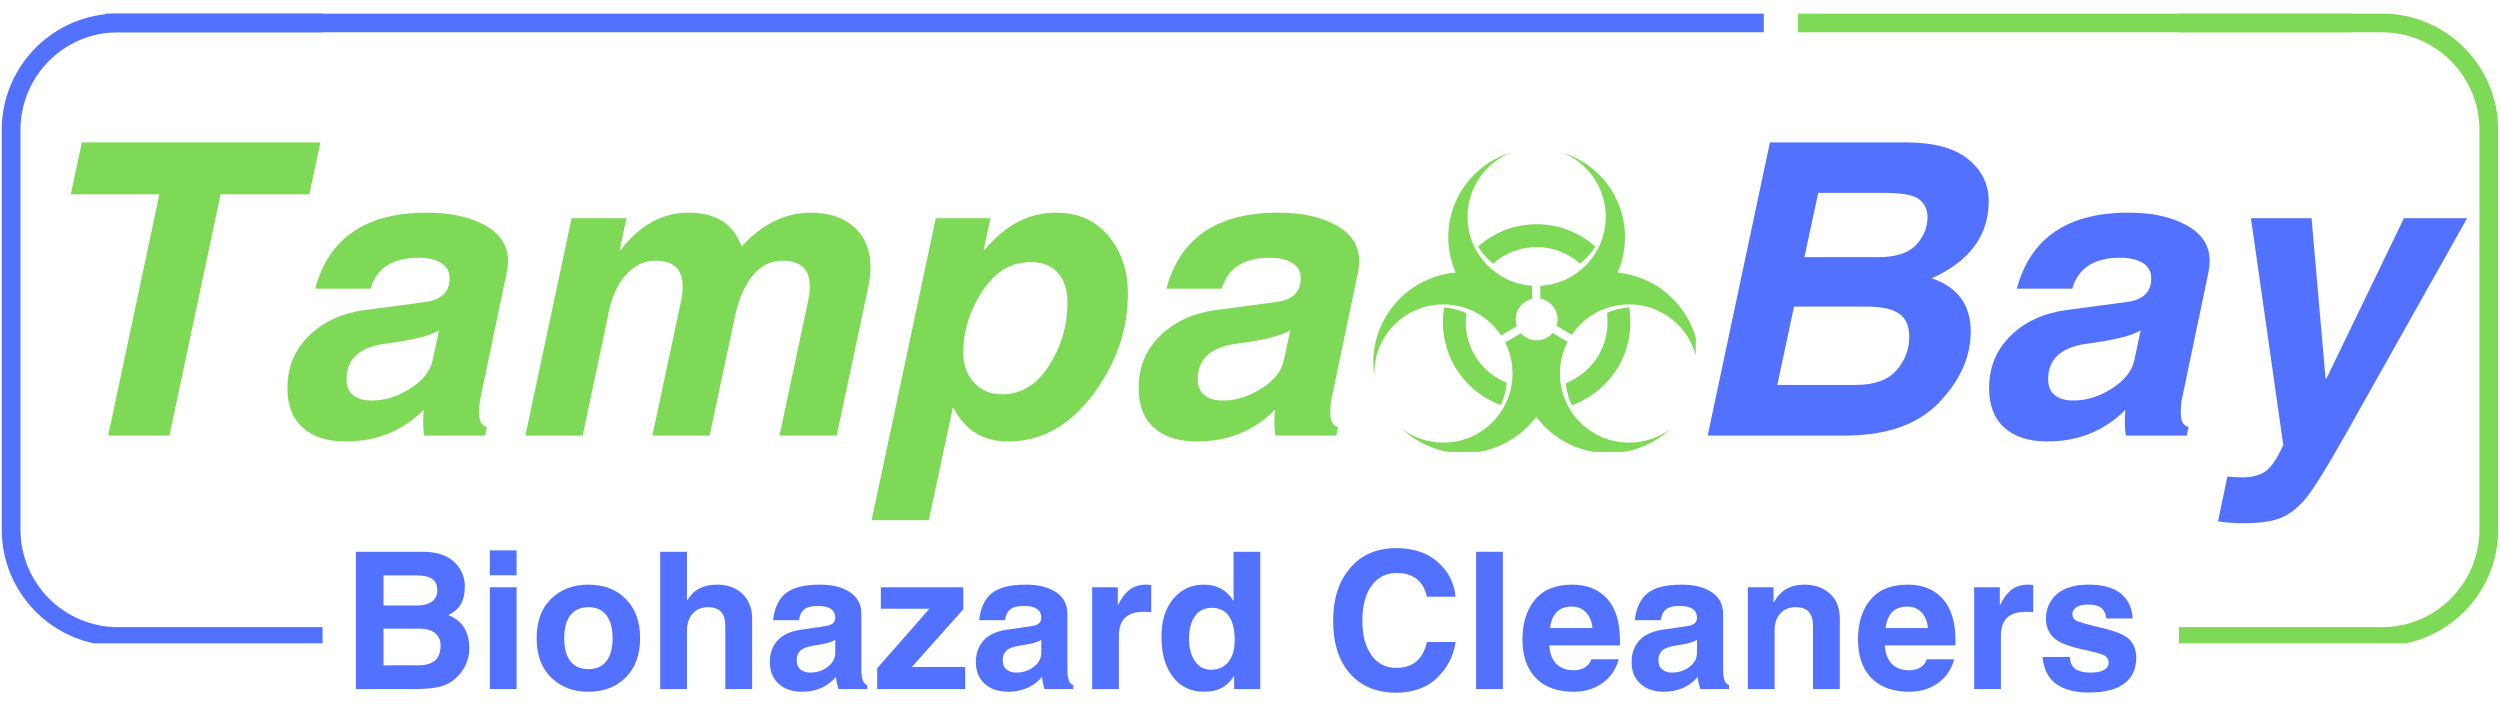 <svg xmlns="http://www.w3.org/2000/svg" xmlns:xlink="http://www.w3.org/1999/xlink" width="672" viewBox="0 0 504 144" height="192" preserveAspectRatio="xMidYMid meet"><defs><g></g><clipPath id="17d7f55eb6"><path d="M 276.844 30.711 L 309 30.711 L 309 76 L 276.844 76 Z M 276.844 30.711 " clip-rule="nonzero"></path></clipPath><clipPath id="d638124d7f"><path d="M 310.379 30.719 L 341.867 30.719 L 341.867 76 L 310.379 76 Z M 310.379 30.719 " clip-rule="nonzero"></path></clipPath><clipPath id="90b4c8fbde"><path d="M 282.582 67.121 L 336.855 67.121 L 336.855 91.09 L 282.582 91.09 Z M 282.582 67.121 " clip-rule="nonzero"></path></clipPath><clipPath id="b332034c6f"><path d="M 0 2.75 L 65.023 2.75 L 65.023 129.699 L 0 129.699 Z M 0 2.75 " clip-rule="nonzero"></path></clipPath><clipPath id="4405ab4e02"><path d="M 439.277 2.75 L 503.984 2.75 L 503.984 129.699 L 439.277 129.699 Z M 439.277 2.75 " clip-rule="nonzero"></path></clipPath><clipPath id="50a0b69ba1"><path d="M 362.484 2.75 L 473.953 2.75 L 473.953 8.941 L 362.484 8.941 Z M 362.484 2.75 " clip-rule="nonzero"></path></clipPath><clipPath id="6e4f6def89"><path d="M 21.176 2.75 L 355.582 2.75 L 355.582 8.941 L 21.176 8.941 Z M 21.176 2.75 " clip-rule="nonzero"></path></clipPath></defs><g fill="#7ed957" fill-opacity="1"><g transform="translate(7.166, 87.823)"><g><path d="M 26.984 0 L 14.641 0 L 24.969 -48.656 L 7.109 -48.656 L 9.328 -59.109 L 57.422 -59.109 L 55.203 -48.656 L 37.312 -48.656 Z M 26.984 0 "></path></g></g></g><g fill="#7ed957" fill-opacity="1"><g transform="translate(57.666, 87.823)"><g><path d="M 5.875 -29.625 C 8.602 -39.844 16.109 -44.953 28.391 -44.953 C 33.18 -44.953 37.102 -44.094 40.156 -42.375 C 43.219 -40.664 44.75 -38.281 44.75 -35.219 C 44.75 -34.5 44.656 -33.68 44.469 -32.766 L 39.203 -7.594 C 39.016 -6.738 38.922 -5.723 38.922 -4.547 C 38.922 -2.93 39.441 -1.992 40.484 -1.734 L 40.125 0 L 27.859 0 C 27.617 -1.395 27.582 -3.125 27.75 -5.188 C 23.508 -0.945 18.266 1.172 12.016 1.172 C 8.316 1.172 5.438 0.25 3.375 -1.594 C 1.312 -3.445 0.281 -6.102 0.281 -9.562 C 0.281 -13.77 1.719 -17.285 4.594 -20.109 C 7.477 -22.941 11.188 -24.672 15.719 -25.297 L 28.031 -26.938 C 31.32 -27.363 32.969 -28.945 32.969 -31.688 C 32.969 -33.102 32.391 -34.148 31.234 -34.828 C 30.086 -35.516 28.578 -35.859 26.703 -35.859 C 21.473 -35.859 18.254 -33.781 17.047 -29.625 Z M 30.844 -21.234 C 29.156 -20.16 25.547 -19.258 20.016 -18.531 C 14.797 -17.832 12.188 -15.438 12.188 -11.344 C 12.188 -9.969 12.629 -8.91 13.516 -8.172 C 14.398 -7.441 15.645 -7.078 17.25 -7.078 C 19.957 -7.078 22.57 -7.895 25.094 -9.531 C 27.613 -11.164 29.098 -13.039 29.547 -15.156 Z M 30.844 -21.234 "></path></g></g></g><g fill="#7ed957" fill-opacity="1"><g transform="translate(104.708, 87.823)"><g><path d="M 10.531 -43.828 L 21.594 -43.828 L 20.219 -37.391 L 20.391 -37.391 C 24.273 -42.43 28.844 -44.953 34.094 -44.953 C 39.645 -44.953 43.211 -42.672 44.797 -38.109 C 48.922 -42.672 53.598 -44.953 58.828 -44.953 C 62.441 -44.953 65.336 -43.969 67.516 -42 C 69.703 -40.031 70.797 -37.328 70.797 -33.891 C 70.797 -32.816 70.598 -31.289 70.203 -29.312 L 63.969 0 L 52.438 0 L 58.219 -27.219 C 58.438 -28.258 58.547 -29.211 58.547 -30.078 C 58.547 -31.816 58.086 -33.113 57.172 -33.969 C 56.266 -34.832 54.883 -35.266 53.031 -35.266 C 50.695 -35.266 48.707 -34.27 47.062 -32.281 C 45.414 -30.301 44.219 -27.566 43.469 -24.078 L 38.359 0 L 26.812 0 L 32.609 -27.219 C 32.816 -28.258 32.922 -29.211 32.922 -30.078 C 32.922 -31.816 32.469 -33.113 31.562 -33.969 C 30.656 -34.832 29.273 -35.266 27.422 -35.266 C 25.086 -35.266 23.039 -34.242 21.281 -32.203 C 19.531 -30.172 18.348 -27.266 17.734 -23.484 L 12.75 0 L 1.203 0 Z M 10.531 -43.828 "></path></g></g></g><g fill="#7ed957" fill-opacity="1"><g transform="translate(178.126, 87.823)"><g><path d="M 10.531 -43.828 L 21.547 -43.828 L 20.188 -37.469 L 20.391 -37.469 C 24.535 -42.457 29.305 -44.953 34.703 -44.953 C 39.203 -44.953 42.75 -43.391 45.344 -40.266 C 47.945 -37.141 49.25 -33.258 49.25 -28.625 C 49.25 -21.281 46.891 -14.477 42.172 -8.219 C 37.453 -1.957 31.77 1.172 25.125 1.172 C 20.062 1.172 16.391 -1.082 14.109 -5.594 L 13.953 -5.594 L 9.125 17.047 L -2.406 17.047 Z M 23.891 -8.328 C 27.742 -8.328 30.906 -10.258 33.375 -14.125 C 35.844 -18 37.078 -22.254 37.078 -26.891 C 37.078 -29.41 36.426 -31.391 35.125 -32.828 C 33.82 -34.266 32.004 -34.984 29.672 -34.984 C 25.734 -34.984 22.484 -33.031 19.922 -29.125 C 17.359 -25.227 16.078 -21.125 16.078 -16.812 C 16.078 -14.258 16.805 -12.207 18.266 -10.656 C 19.734 -9.102 21.609 -8.328 23.891 -8.328 Z M 23.891 -8.328 "></path></g></g></g><g fill="#7ed957" fill-opacity="1"><g transform="translate(229.269, 87.823)"><g><path d="M 5.875 -29.625 C 8.602 -39.844 16.109 -44.953 28.391 -44.953 C 33.18 -44.953 37.102 -44.094 40.156 -42.375 C 43.219 -40.664 44.75 -38.281 44.75 -35.219 C 44.75 -34.5 44.656 -33.68 44.469 -32.766 L 39.203 -7.594 C 39.016 -6.738 38.922 -5.723 38.922 -4.547 C 38.922 -2.93 39.441 -1.992 40.484 -1.734 L 40.125 0 L 27.859 0 C 27.617 -1.395 27.582 -3.125 27.75 -5.188 C 23.508 -0.945 18.266 1.172 12.016 1.172 C 8.316 1.172 5.438 0.25 3.375 -1.594 C 1.312 -3.445 0.281 -6.102 0.281 -9.562 C 0.281 -13.77 1.719 -17.285 4.594 -20.109 C 7.477 -22.941 11.188 -24.672 15.719 -25.297 L 28.031 -26.938 C 31.32 -27.363 32.969 -28.945 32.969 -31.688 C 32.969 -33.102 32.391 -34.148 31.234 -34.828 C 30.086 -35.516 28.578 -35.859 26.703 -35.859 C 21.473 -35.859 18.254 -33.781 17.047 -29.625 Z M 30.844 -21.234 C 29.156 -20.16 25.547 -19.258 20.016 -18.531 C 14.797 -17.832 12.188 -15.438 12.188 -11.344 C 12.188 -9.969 12.629 -8.91 13.516 -8.172 C 14.398 -7.441 15.645 -7.078 17.25 -7.078 C 19.957 -7.078 22.57 -7.895 25.094 -9.531 C 27.613 -11.164 29.098 -13.039 29.547 -15.156 Z M 30.844 -21.234 "></path></g></g></g><g fill="#000000" fill-opacity="1"><g transform="translate(276.313, 87.823)"><g></g></g></g><g fill="#000000" fill-opacity="1"><g transform="translate(298.427, 87.823)"><g></g></g></g><g fill="#000000" fill-opacity="1"><g transform="translate(320.541, 87.823)"><g></g></g></g><g fill="#5271ff" fill-opacity="1"><g transform="translate(342.66, 87.823)"><g><path d="M 14.156 -59.109 L 41.609 -59.109 C 47.211 -59.109 51.391 -57.977 54.141 -55.719 C 56.891 -53.469 58.266 -50.656 58.266 -47.281 C 58.266 -40.344 54.43 -35.156 46.766 -31.719 C 52.016 -29.945 54.641 -26.367 54.641 -20.984 C 54.641 -15.922 52.516 -11.156 48.266 -6.688 C 44.016 -2.227 37.613 0 29.062 0 L 1.609 0 Z M 15.641 -10.219 L 31.406 -10.219 C 35.207 -10.219 37.961 -11.203 39.672 -13.172 C 41.391 -15.141 42.25 -17.395 42.25 -19.938 C 42.25 -22.082 41.57 -23.629 40.219 -24.578 C 38.875 -25.535 36.645 -26.016 33.531 -26.016 L 19.016 -26.016 Z M 21.109 -35.984 L 35.984 -35.984 C 39.578 -35.984 42.129 -36.812 43.641 -38.469 C 45.16 -40.133 45.922 -42 45.922 -44.062 C 45.922 -45.562 45.367 -46.75 44.266 -47.625 C 43.172 -48.5 40.852 -48.938 37.312 -48.938 L 23.891 -48.938 Z M 21.109 -35.984 "></path></g></g></g><g fill="#5271ff" fill-opacity="1"><g transform="translate(400.719, 87.823)"><g><path d="M 5.875 -29.625 C 8.602 -39.844 16.109 -44.953 28.391 -44.953 C 33.18 -44.953 37.102 -44.094 40.156 -42.375 C 43.219 -40.664 44.75 -38.281 44.75 -35.219 C 44.75 -34.5 44.656 -33.68 44.469 -32.766 L 39.203 -7.594 C 39.016 -6.738 38.922 -5.723 38.922 -4.547 C 38.922 -2.93 39.441 -1.992 40.484 -1.734 L 40.125 0 L 27.859 0 C 27.617 -1.395 27.582 -3.125 27.75 -5.188 C 23.508 -0.945 18.266 1.172 12.016 1.172 C 8.316 1.172 5.438 0.25 3.375 -1.594 C 1.312 -3.445 0.281 -6.102 0.281 -9.562 C 0.281 -13.77 1.719 -17.285 4.594 -20.109 C 7.477 -22.941 11.188 -24.672 15.719 -25.297 L 28.031 -26.938 C 31.32 -27.363 32.969 -28.945 32.969 -31.688 C 32.969 -33.102 32.391 -34.148 31.234 -34.828 C 30.086 -35.516 28.578 -35.859 26.703 -35.859 C 21.473 -35.859 18.254 -33.781 17.047 -29.625 Z M 30.844 -21.234 C 29.156 -20.16 25.547 -19.258 20.016 -18.531 C 14.797 -17.832 12.188 -15.438 12.188 -11.344 C 12.188 -9.969 12.629 -8.91 13.516 -8.172 C 14.398 -7.441 15.645 -7.078 17.25 -7.078 C 19.957 -7.078 22.57 -7.895 25.094 -9.531 C 27.613 -11.164 29.098 -13.039 29.547 -15.156 Z M 30.844 -21.234 "></path></g></g></g><g fill="#5271ff" fill-opacity="1"><g transform="translate(447.761, 87.823)"><g><path d="M 25.375 -0.719 L 23.766 2.094 C 21.109 6.758 19.066 10.039 17.641 11.938 C 16.223 13.844 14.625 15.27 12.844 16.219 C 11.062 17.176 8.297 17.656 4.547 17.656 C 2.742 17.656 1.023 17.531 -0.609 17.281 L 1.281 8.25 C 2.195 8.352 3.242 8.406 4.422 8.406 C 6.086 8.406 7.52 8.055 8.719 7.359 C 9.926 6.66 11.203 4.836 12.547 1.891 L 6.031 -43.828 L 18.25 -43.828 L 21.062 -11.547 L 21.266 -11.547 L 36.875 -43.828 L 49.609 -43.828 Z M 25.375 -0.719 "></path></g></g></g><path fill="#7ed957" d="M 315.648 77.246 C 315.805 78.828 316.23 80.332 316.875 81.711 C 323.762 79.25 328.695 72.668 328.695 64.934 C 328.695 63.918 328.605 62.926 328.441 61.953 C 326.855 62.074 325.344 62.461 323.949 63.066 C 324.035 63.676 324.082 64.301 324.082 64.934 C 324.082 70.543 320.582 75.332 315.648 77.246 " fill-opacity="1" fill-rule="nonzero"></path><path fill="#7ed957" d="M 291.129 61.969 C 290.969 62.934 290.879 63.922 290.879 64.934 C 290.879 72.617 295.742 79.164 302.559 81.664 C 303.195 80.277 303.613 78.77 303.766 77.184 C 298.914 75.23 295.488 70.484 295.488 64.934 C 295.488 64.324 295.535 63.727 295.613 63.137 C 294.227 62.512 292.715 62.105 291.129 61.969 " fill-opacity="1" fill-rule="nonzero"></path><path fill="#7ed957" d="M 301.012 53.156 C 303.344 51.078 306.418 49.816 309.785 49.816 C 313.156 49.816 316.227 51.078 318.562 53.156 C 319.758 52.184 320.793 51.016 321.613 49.703 C 318.465 46.906 314.324 45.207 309.785 45.207 C 305.246 45.207 301.105 46.906 297.961 49.703 C 298.781 51.016 299.812 52.184 301.012 53.156 " fill-opacity="1" fill-rule="nonzero"></path><g clip-path="url(#17d7f55eb6)"><path fill="#7ed957" d="M 290.988 61.363 C 295.855 61.363 300.137 63.859 302.629 67.641 L 305.793 65.766 C 305.645 65.332 305.559 64.871 305.559 64.387 C 305.559 62.359 306.984 60.672 308.887 60.258 L 308.887 57.602 C 301.609 57.137 295.852 51.09 295.852 43.699 C 295.852 37.793 299.527 32.746 304.715 30.719 C 297.348 32.902 291.973 39.719 291.973 47.797 C 291.973 50.34 292.508 52.758 293.469 54.945 C 284.152 55.766 276.844 63.586 276.844 73.113 C 276.844 74.09 276.922 75.043 277.07 75.977 C 277.059 75.754 277.055 75.527 277.055 75.301 C 277.055 67.602 283.293 61.363 290.988 61.363 " fill-opacity="1" fill-rule="nonzero"></path></g><g clip-path="url(#d638124d7f)"><path fill="#7ed957" d="M 342.566 73.113 C 342.566 63.637 335.34 55.852 326.098 54.957 C 327.062 52.766 327.602 50.344 327.602 47.797 C 327.602 39.719 322.223 32.902 314.855 30.719 C 320.047 32.746 323.723 37.793 323.723 43.699 C 323.723 51.148 317.879 57.23 310.523 57.613 L 310.523 60.227 C 312.508 60.578 314.016 62.305 314.016 64.387 C 314.016 64.844 313.941 65.281 313.809 65.691 L 316.867 67.504 C 319.371 63.801 323.609 61.363 328.422 61.363 C 336.117 61.363 342.355 67.602 342.355 75.301 C 342.355 75.527 342.352 75.754 342.34 75.977 C 342.488 75.043 342.566 74.09 342.566 73.113 " fill-opacity="1" fill-rule="nonzero"></path></g><g clip-path="url(#90b4c8fbde)"><path fill="#7ed957" d="M 314.484 75.301 C 314.484 73 315.047 70.832 316.031 68.918 L 313.008 67.121 C 312.23 68.035 311.078 68.613 309.785 68.613 C 308.523 68.613 307.391 68.059 306.617 67.18 L 303.449 69.059 C 304.391 70.938 304.926 73.055 304.926 75.301 C 304.926 82.996 298.688 89.234 290.988 89.234 C 287.883 89.234 285.02 88.219 282.703 86.5 C 285.953 89.512 290.305 91.355 295.086 91.355 C 301.07 91.355 306.379 88.477 309.703 84.027 C 313.031 88.477 318.34 91.355 324.32 91.355 C 329.105 91.355 333.457 89.512 336.711 86.5 C 334.391 88.219 331.527 89.234 328.422 89.234 C 320.727 89.234 314.484 82.996 314.484 75.301 " fill-opacity="1" fill-rule="nonzero"></path></g><g clip-path="url(#b332034c6f)"><path fill="#5271ff" d="M 409.273 26.188 C 409.273 13.23 398.766 2.727 385.812 2.727 L 23.812 2.727 C 10.852 2.727 0.352 13.23 0.352 26.188 L 0.352 106.75 C 0.352 119.707 10.852 130.211 23.812 130.211 L 385.812 130.211 C 398.766 130.211 409.273 119.707 409.273 106.75 Z M 405.496 26.188 L 405.496 106.75 C 405.496 117.621 396.68 126.434 385.812 126.434 L 23.812 126.434 C 12.938 126.434 4.129 117.621 4.129 106.75 L 4.129 26.188 C 4.129 15.316 12.938 6.504 23.812 6.504 L 385.812 6.504 C 396.68 6.504 405.496 15.316 405.496 26.188 Z M 405.496 26.188 " fill-opacity="1" fill-rule="evenodd"></path></g><g fill="#5271ff" fill-opacity="1"><g transform="translate(68.934, 138.91)"><g><path d="M 8.375 -16.844 L 15.156 -16.844 C 16.469 -16.844 17.473 -17.113 18.172 -17.656 C 18.879 -18.195 19.234 -18.957 19.234 -19.938 C 19.234 -20.914 18.91 -21.656 18.266 -22.156 C 17.617 -22.656 16.531 -22.906 15 -22.906 L 8.375 -22.906 Z M 8.375 -4.781 L 15.453 -4.781 C 16.867 -4.781 17.961 -5.098 18.734 -5.734 C 19.504 -6.379 19.891 -7.41 19.891 -8.828 C 19.891 -9.859 19.52 -10.672 18.781 -11.266 C 18.039 -11.867 17.023 -12.172 15.734 -12.172 L 8.375 -12.172 Z M 2.828 -27.672 L 16.266 -27.672 C 19.035 -27.672 21.145 -27 22.594 -25.656 C 24.051 -24.32 24.781 -22.633 24.781 -20.594 C 24.781 -17.77 23.656 -15.879 21.406 -14.922 C 24.25 -13.828 25.672 -11.586 25.672 -8.203 C 25.672 -7.098 25.457 -6.051 25.031 -5.062 C 24.613 -4.07 23.961 -3.148 23.078 -2.297 C 22.203 -1.453 21.145 -0.859 19.906 -0.516 C 18.676 -0.172 16.883 0 14.531 0 L 2.828 0 Z M 2.828 -27.672 "></path></g></g></g><g fill="#5271ff" fill-opacity="1"><g transform="translate(96.11, 138.91)"><g><path d="M 8.031 -22.938 L 2.641 -22.938 L 2.641 -27.953 L 8.031 -27.953 Z M 8.031 -20.516 L 8.031 0 L 2.641 0 L 2.641 -20.516 Z M 8.031 -20.516 "></path></g></g></g><g fill="#5271ff" fill-opacity="1"><g transform="translate(106.781, 138.91)"><g><path d="M 16.719 -10.266 C 16.719 -12.211 16.312 -13.738 15.5 -14.844 C 14.688 -15.945 13.469 -16.5 11.844 -16.5 C 10.32 -16.5 9.129 -15.984 8.266 -14.953 C 7.398 -13.922 6.969 -12.359 6.969 -10.266 C 6.969 -8.203 7.383 -6.645 8.219 -5.594 C 9.062 -4.539 10.27 -4.016 11.844 -4.016 C 13.457 -4.016 14.672 -4.555 15.484 -5.641 C 16.305 -6.734 16.719 -8.273 16.719 -10.266 Z M 22.266 -10.266 C 22.266 -6.91 21.301 -4.27 19.375 -2.344 C 17.445 -0.414 14.938 0.547 11.844 0.547 C 8.789 0.547 6.285 -0.406 4.328 -2.312 C 2.379 -4.227 1.406 -6.879 1.406 -10.266 C 1.406 -13.66 2.379 -16.305 4.328 -18.203 C 6.285 -20.098 8.789 -21.047 11.844 -21.047 C 14.969 -21.047 17.484 -20.078 19.391 -18.141 C 21.305 -16.203 22.266 -13.578 22.266 -10.266 Z M 22.266 -10.266 "></path></g></g></g><g fill="#5271ff" fill-opacity="1"><g transform="translate(130.457, 138.91)"><g><path d="M 21.172 0 L 15.766 0 L 15.766 -12.75 C 15.766 -14 15.477 -14.938 14.906 -15.562 C 14.344 -16.188 13.461 -16.5 12.266 -16.5 C 10.93 -16.5 9.891 -16.051 9.141 -15.156 C 8.398 -14.27 8.031 -13.141 8.031 -11.766 L 8.031 0 L 2.641 0 L 2.641 -27.672 L 8.031 -27.672 L 8.031 -17.906 L 8.109 -17.906 C 9.336 -20 11.336 -21.047 14.109 -21.047 C 16.242 -21.047 17.953 -20.422 19.234 -19.172 C 20.523 -17.922 21.172 -16.258 21.172 -14.188 Z M 21.172 0 "></path></g></g></g><g fill="#5271ff" fill-opacity="1"><g transform="translate(153.982, 138.91)"><g><path d="M 14.406 -9.938 C 13.738 -9.469 12.441 -9.098 10.516 -8.828 C 8.91 -8.598 7.859 -8.234 7.359 -7.734 C 6.867 -7.242 6.625 -6.594 6.625 -5.781 C 6.625 -4.969 6.883 -4.352 7.406 -3.938 C 7.938 -3.52 8.566 -3.312 9.297 -3.312 C 10.68 -3.312 11.879 -3.695 12.891 -4.469 C 13.898 -5.238 14.406 -6.203 14.406 -7.359 Z M 19.672 -4.016 C 19.672 -3.066 19.758 -2.328 19.938 -1.797 C 20.113 -1.266 20.422 -0.938 20.859 -0.812 L 20.859 0 L 15.078 0 C 14.828 -0.688 14.648 -1.492 14.547 -2.422 C 12.797 -0.441 10.516 0.547 7.703 0.547 C 5.754 0.547 4.188 0.008 3 -1.062 C 1.812 -2.145 1.219 -3.602 1.219 -5.438 C 1.219 -7.195 1.734 -8.645 2.766 -9.781 C 3.805 -10.926 5.359 -11.648 7.422 -11.953 L 12.453 -12.688 C 13.148 -12.789 13.648 -12.984 13.953 -13.266 C 14.254 -13.547 14.406 -13.906 14.406 -14.344 C 14.406 -15.133 14.113 -15.734 13.531 -16.141 C 12.957 -16.547 12.07 -16.75 10.875 -16.75 C 9.633 -16.75 8.727 -16.52 8.156 -16.062 C 7.582 -15.613 7.227 -14.883 7.094 -13.875 L 1.875 -13.875 C 2.145 -16.363 3 -18.18 4.438 -19.328 C 5.875 -20.473 8.164 -21.047 11.312 -21.047 C 13.844 -21.047 15.867 -20.535 17.391 -19.516 C 18.91 -18.504 19.672 -17.035 19.672 -15.109 Z M 19.672 -4.016 "></path></g></g></g><g fill="#5271ff" fill-opacity="1"><g transform="translate(176.001, 138.91)"><g><path d="M 7.828 -4.438 L 18.578 -4.438 L 18.578 0 L 0.844 0 L 0.844 -4.203 L 11.375 -16.188 L 1.578 -16.188 L 1.578 -20.516 L 18.203 -20.516 L 18.203 -16.078 Z M 7.828 -4.438 "></path></g></g></g><g fill="#5271ff" fill-opacity="1"><g transform="translate(195.518, 138.91)"><g><path d="M 14.406 -9.938 C 13.738 -9.469 12.441 -9.098 10.516 -8.828 C 8.91 -8.598 7.859 -8.234 7.359 -7.734 C 6.867 -7.242 6.625 -6.594 6.625 -5.781 C 6.625 -4.969 6.883 -4.352 7.406 -3.938 C 7.938 -3.52 8.566 -3.312 9.297 -3.312 C 10.68 -3.312 11.879 -3.695 12.891 -4.469 C 13.898 -5.238 14.406 -6.203 14.406 -7.359 Z M 19.672 -4.016 C 19.672 -3.066 19.758 -2.328 19.938 -1.797 C 20.113 -1.266 20.422 -0.938 20.859 -0.812 L 20.859 0 L 15.078 0 C 14.828 -0.688 14.648 -1.492 14.547 -2.422 C 12.797 -0.441 10.516 0.547 7.703 0.547 C 5.754 0.547 4.188 0.008 3 -1.062 C 1.812 -2.145 1.219 -3.602 1.219 -5.438 C 1.219 -7.195 1.734 -8.645 2.766 -9.781 C 3.805 -10.926 5.359 -11.648 7.422 -11.953 L 12.453 -12.688 C 13.148 -12.789 13.648 -12.984 13.953 -13.266 C 14.254 -13.547 14.406 -13.906 14.406 -14.344 C 14.406 -15.133 14.113 -15.734 13.531 -16.141 C 12.957 -16.547 12.07 -16.75 10.875 -16.75 C 9.633 -16.75 8.727 -16.52 8.156 -16.062 C 7.582 -15.613 7.227 -14.883 7.094 -13.875 L 1.875 -13.875 C 2.145 -16.363 3 -18.18 4.438 -19.328 C 5.875 -20.473 8.164 -21.047 11.312 -21.047 C 13.844 -21.047 15.867 -20.535 17.391 -19.516 C 18.91 -18.504 19.672 -17.035 19.672 -15.109 Z M 19.672 -4.016 "></path></g></g></g><g fill="#5271ff" fill-opacity="1"><g transform="translate(217.537, 138.91)"><g><path d="M 2.641 -20.516 L 7.812 -20.516 L 7.812 -16.953 L 7.891 -16.953 C 8.516 -18.297 9.27 -19.312 10.156 -20 C 11.051 -20.695 12.172 -21.047 13.516 -21.047 C 13.867 -21.047 14.211 -21.02 14.547 -20.969 L 14.547 -15.484 C 14.297 -15.535 13.781 -15.562 13 -15.562 C 11.32 -15.562 10.07 -15.156 9.25 -14.344 C 8.438 -13.539 8.031 -12.316 8.031 -10.672 L 8.031 0 L 2.641 0 Z M 2.641 -20.516 "></path></g></g></g><g fill="#5271ff" fill-opacity="1"><g transform="translate(232.744, 138.91)"><g><path d="M 6.969 -10.109 C 6.969 -8.297 7.359 -6.805 8.141 -5.641 C 8.93 -4.473 10.016 -3.891 11.391 -3.891 C 12.91 -3.891 14.086 -4.426 14.922 -5.5 C 15.754 -6.57 16.172 -8 16.172 -9.781 C 16.172 -11.969 15.781 -13.613 15 -14.719 C 14.219 -15.82 13.062 -16.375 11.531 -16.375 C 10.094 -16.375 8.973 -15.82 8.172 -14.719 C 7.367 -13.613 6.969 -12.078 6.969 -10.109 Z M 21.328 0 L 16.062 0 L 16.062 -2.578 L 15.984 -2.578 C 14.734 -0.492 12.75 0.547 10.031 0.547 C 7.32 0.547 5.207 -0.461 3.688 -2.484 C 2.164 -4.504 1.406 -7.172 1.406 -10.484 C 1.406 -13.734 2.203 -16.305 3.797 -18.203 C 5.391 -20.098 7.43 -21.047 9.922 -21.047 C 12.555 -21.047 14.535 -19.977 15.859 -17.844 L 15.938 -17.844 L 15.938 -27.672 L 21.328 -27.672 Z M 21.328 0 "></path></g></g></g><g fill="#000000" fill-opacity="1"><g transform="translate(256.702, 138.91)"><g></g></g></g><g fill="#5271ff" fill-opacity="1"><g transform="translate(267.072, 138.91)"><g><path d="M 20.594 -18.609 C 19.875 -21.797 17.828 -23.391 14.453 -23.391 C 12.359 -23.391 10.688 -22.535 9.438 -20.828 C 8.195 -19.129 7.578 -16.758 7.578 -13.719 C 7.578 -10.875 8.18 -8.586 9.391 -6.859 C 10.598 -5.129 12.285 -4.266 14.453 -4.266 C 17.766 -4.266 19.812 -6.004 20.594 -9.484 L 26.375 -9.484 C 25.957 -6.648 24.711 -4.238 22.641 -2.25 C 20.566 -0.258 17.801 0.734 14.344 0.734 C 10.477 0.734 7.398 -0.539 5.109 -3.094 C 2.828 -5.645 1.688 -9.211 1.688 -13.797 C 1.688 -18.172 2.82 -21.695 5.094 -24.375 C 7.363 -27.062 10.473 -28.406 14.422 -28.406 C 17.867 -28.406 20.656 -27.473 22.781 -25.609 C 24.906 -23.742 26.102 -21.41 26.375 -18.609 Z M 20.594 -18.609 "></path></g></g></g><g fill="#5271ff" fill-opacity="1"><g transform="translate(294.945, 138.91)"><g><path d="M 8.031 0 L 2.641 0 L 2.641 -27.672 L 8.031 -27.672 Z M 8.031 0 "></path></g></g></g><g fill="#5271ff" fill-opacity="1"><g transform="translate(305.616, 138.91)"><g><path d="M 15.422 -12.297 C 15.305 -13.598 14.879 -14.645 14.141 -15.438 C 13.398 -16.227 12.438 -16.625 11.25 -16.625 C 8.695 -16.625 7.238 -15.18 6.875 -12.297 Z M 20.734 -6 C 20.109 -3.883 18.984 -2.266 17.359 -1.141 C 15.742 -0.016 13.863 0.547 11.719 0.547 C 8.344 0.547 5.766 -0.383 3.984 -2.25 C 2.203 -4.113 1.312 -6.695 1.312 -10 C 1.312 -13.312 2.148 -15.977 3.828 -18 C 5.504 -20.031 8.004 -21.047 11.328 -21.047 C 14.316 -21.047 16.672 -20.098 18.391 -18.203 C 20.109 -16.305 20.969 -13.488 20.969 -9.75 L 20.969 -8.797 L 6.719 -8.797 C 6.844 -7.117 7.332 -5.863 8.188 -5.031 C 9.039 -4.195 10.203 -3.781 11.672 -3.781 C 12.547 -3.781 13.301 -3.984 13.938 -4.391 C 14.582 -4.797 15 -5.332 15.188 -6 Z M 20.734 -6 "></path></g></g></g><g fill="#5271ff" fill-opacity="1"><g transform="translate(327.711, 138.91)"><g><path d="M 14.406 -9.938 C 13.738 -9.469 12.441 -9.098 10.516 -8.828 C 8.91 -8.598 7.859 -8.234 7.359 -7.734 C 6.867 -7.242 6.625 -6.594 6.625 -5.781 C 6.625 -4.969 6.883 -4.352 7.406 -3.938 C 7.938 -3.52 8.566 -3.312 9.297 -3.312 C 10.68 -3.312 11.879 -3.695 12.891 -4.469 C 13.898 -5.238 14.406 -6.203 14.406 -7.359 Z M 19.672 -4.016 C 19.672 -3.066 19.758 -2.328 19.938 -1.797 C 20.113 -1.266 20.422 -0.938 20.859 -0.812 L 20.859 0 L 15.078 0 C 14.828 -0.688 14.648 -1.492 14.547 -2.422 C 12.797 -0.441 10.516 0.547 7.703 0.547 C 5.754 0.547 4.188 0.008 3 -1.062 C 1.812 -2.145 1.219 -3.602 1.219 -5.438 C 1.219 -7.195 1.734 -8.645 2.766 -9.781 C 3.805 -10.926 5.359 -11.648 7.422 -11.953 L 12.453 -12.688 C 13.148 -12.789 13.648 -12.984 13.953 -13.266 C 14.254 -13.547 14.406 -13.906 14.406 -14.344 C 14.406 -15.133 14.113 -15.734 13.531 -16.141 C 12.957 -16.547 12.07 -16.75 10.875 -16.75 C 9.633 -16.75 8.727 -16.52 8.156 -16.062 C 7.582 -15.613 7.227 -14.883 7.094 -13.875 L 1.875 -13.875 C 2.145 -16.363 3 -18.18 4.438 -19.328 C 5.875 -20.473 8.164 -21.047 11.312 -21.047 C 13.844 -21.047 15.867 -20.535 17.391 -19.516 C 18.91 -18.504 19.672 -17.035 19.672 -15.109 Z M 19.672 -4.016 "></path></g></g></g><g fill="#5271ff" fill-opacity="1"><g transform="translate(349.73, 138.91)"><g><path d="M 21.172 0 L 15.766 0 L 15.766 -12.75 C 15.766 -13.938 15.492 -14.859 14.953 -15.516 C 14.422 -16.172 13.523 -16.5 12.266 -16.5 C 10.973 -16.5 9.941 -16.078 9.172 -15.234 C 8.41 -14.391 8.031 -13.234 8.031 -11.766 L 8.031 0 L 2.641 0 L 2.641 -20.516 L 7.812 -20.516 L 7.812 -17.5 L 7.891 -17.5 C 9.18 -19.863 11.219 -21.047 14 -21.047 C 16.094 -21.047 17.812 -20.445 19.156 -19.25 C 20.5 -18.051 21.172 -16.363 21.172 -14.188 Z M 21.172 0 "></path></g></g></g><g fill="#5271ff" fill-opacity="1"><g transform="translate(373.255, 138.91)"><g><path d="M 15.422 -12.297 C 15.305 -13.598 14.879 -14.645 14.141 -15.438 C 13.398 -16.227 12.438 -16.625 11.25 -16.625 C 8.695 -16.625 7.238 -15.18 6.875 -12.297 Z M 20.734 -6 C 20.109 -3.883 18.984 -2.266 17.359 -1.141 C 15.742 -0.016 13.863 0.547 11.719 0.547 C 8.344 0.547 5.766 -0.383 3.984 -2.25 C 2.203 -4.113 1.312 -6.695 1.312 -10 C 1.312 -13.312 2.148 -15.977 3.828 -18 C 5.504 -20.031 8.004 -21.047 11.328 -21.047 C 14.316 -21.047 16.672 -20.098 18.391 -18.203 C 20.109 -16.305 20.969 -13.488 20.969 -9.75 L 20.969 -8.797 L 6.719 -8.797 C 6.844 -7.117 7.332 -5.863 8.188 -5.031 C 9.039 -4.195 10.203 -3.781 11.672 -3.781 C 12.547 -3.781 13.301 -3.984 13.938 -4.391 C 14.582 -4.797 15 -5.332 15.188 -6 Z M 20.734 -6 "></path></g></g></g><g fill="#5271ff" fill-opacity="1"><g transform="translate(395.35, 138.91)"><g><path d="M 2.641 -20.516 L 7.812 -20.516 L 7.812 -16.953 L 7.891 -16.953 C 8.516 -18.297 9.27 -19.312 10.156 -20 C 11.051 -20.695 12.172 -21.047 13.516 -21.047 C 13.867 -21.047 14.211 -21.02 14.547 -20.969 L 14.547 -15.484 C 14.297 -15.535 13.781 -15.562 13 -15.562 C 11.32 -15.562 10.07 -15.156 9.25 -14.344 C 8.438 -13.539 8.031 -12.316 8.031 -10.672 L 8.031 0 L 2.641 0 Z M 2.641 -20.516 "></path></g></g></g><g fill="#5271ff" fill-opacity="1"><g transform="translate(410.556, 138.91)"><g><path d="M 14.094 -14.234 C 14 -15.117 13.676 -15.805 13.125 -16.297 C 12.57 -16.785 11.691 -17.031 10.484 -17.031 C 9.367 -17.031 8.547 -16.848 8.016 -16.484 C 7.492 -16.117 7.234 -15.66 7.234 -15.109 C 7.234 -14.566 7.453 -14.148 7.891 -13.859 C 8.336 -13.566 10.055 -13.066 13.047 -12.359 C 16.086 -11.648 18.023 -10.82 18.859 -9.875 C 19.691 -8.926 20.109 -7.742 20.109 -6.328 C 20.109 -4.055 19.305 -2.316 17.703 -1.109 C 16.098 0.098 13.711 0.703 10.547 0.703 C 7.742 0.703 5.547 0.125 3.953 -1.031 C 2.367 -2.188 1.457 -4 1.219 -6.469 L 6.75 -6.469 C 6.75 -5.406 7.094 -4.613 7.781 -4.094 C 8.469 -3.57 9.504 -3.312 10.891 -3.312 C 12.078 -3.312 12.984 -3.488 13.609 -3.844 C 14.234 -4.207 14.547 -4.68 14.547 -5.266 C 14.547 -5.867 14.316 -6.336 13.859 -6.672 C 13.398 -7.004 11.848 -7.453 9.203 -8.016 C 6.254 -8.641 4.301 -9.457 3.344 -10.469 C 2.383 -11.477 1.906 -12.691 1.906 -14.109 C 1.906 -16.148 2.629 -17.816 4.078 -19.109 C 5.535 -20.398 7.691 -21.047 10.547 -21.047 C 13.328 -21.047 15.457 -20.469 16.938 -19.312 C 18.414 -18.156 19.238 -16.461 19.406 -14.234 Z M 14.094 -14.234 "></path></g></g></g><g clip-path="url(#4405ab4e02)"><path fill="#7ed957" d="M 94.711 26.188 C 94.711 13.23 105.219 2.727 118.172 2.727 L 480.172 2.727 C 493.133 2.727 503.633 13.23 503.633 26.188 L 503.633 106.75 C 503.633 119.707 493.133 130.211 480.172 130.211 L 118.172 130.211 C 105.219 130.211 94.711 119.707 94.711 106.75 Z M 98.488 26.188 L 98.488 106.75 C 98.488 117.621 107.305 126.434 118.172 126.434 L 480.172 126.434 C 491.047 126.434 499.855 117.621 499.855 106.75 L 499.855 26.188 C 499.855 15.316 491.047 6.504 480.172 6.504 L 118.172 6.504 C 107.305 6.504 98.488 15.316 98.488 26.188 Z M 98.488 26.188 " fill-opacity="1" fill-rule="evenodd"></path></g><g clip-path="url(#50a0b69ba1)"><path fill="#7ed957" d="M 510.605 26.188 C 510.605 13.23 500.098 2.727 487.145 2.727 L 125.145 2.727 C 112.18 2.727 101.684 13.23 101.684 26.188 L 101.684 106.75 C 101.684 119.707 112.18 130.211 125.145 130.211 L 487.145 130.211 C 500.098 130.211 510.605 119.707 510.605 106.75 Z M 506.828 26.188 L 506.828 106.75 C 506.828 117.621 498.012 126.434 487.145 126.434 L 125.145 126.434 C 114.27 126.434 105.461 117.621 105.461 106.75 L 105.461 26.188 C 105.461 15.316 114.27 6.504 125.145 6.504 L 487.145 6.504 C 498.012 6.504 506.828 15.316 506.828 26.188 Z M 506.828 26.188 " fill-opacity="1" fill-rule="evenodd"></path></g><g clip-path="url(#6e4f6def89)"><path fill="#5271ff" d="M 392.391 26.188 C 392.391 13.23 381.883 2.727 368.93 2.727 L 6.93 2.727 C -6.031 2.727 -16.531 13.23 -16.531 26.188 L -16.531 106.75 C -16.531 119.707 -6.031 130.211 6.93 130.211 L 368.93 130.211 C 381.883 130.211 392.391 119.707 392.391 106.75 Z M 388.613 26.188 L 388.613 106.75 C 388.613 117.621 379.797 126.434 368.93 126.434 L 6.93 126.434 C -3.945 126.434 -12.754 117.621 -12.754 106.75 L -12.754 26.188 C -12.754 15.316 -3.945 6.504 6.93 6.504 L 368.93 6.504 C 379.797 6.504 388.613 15.316 388.613 26.188 Z M 388.613 26.188 " fill-opacity="1" fill-rule="evenodd"></path></g></svg>